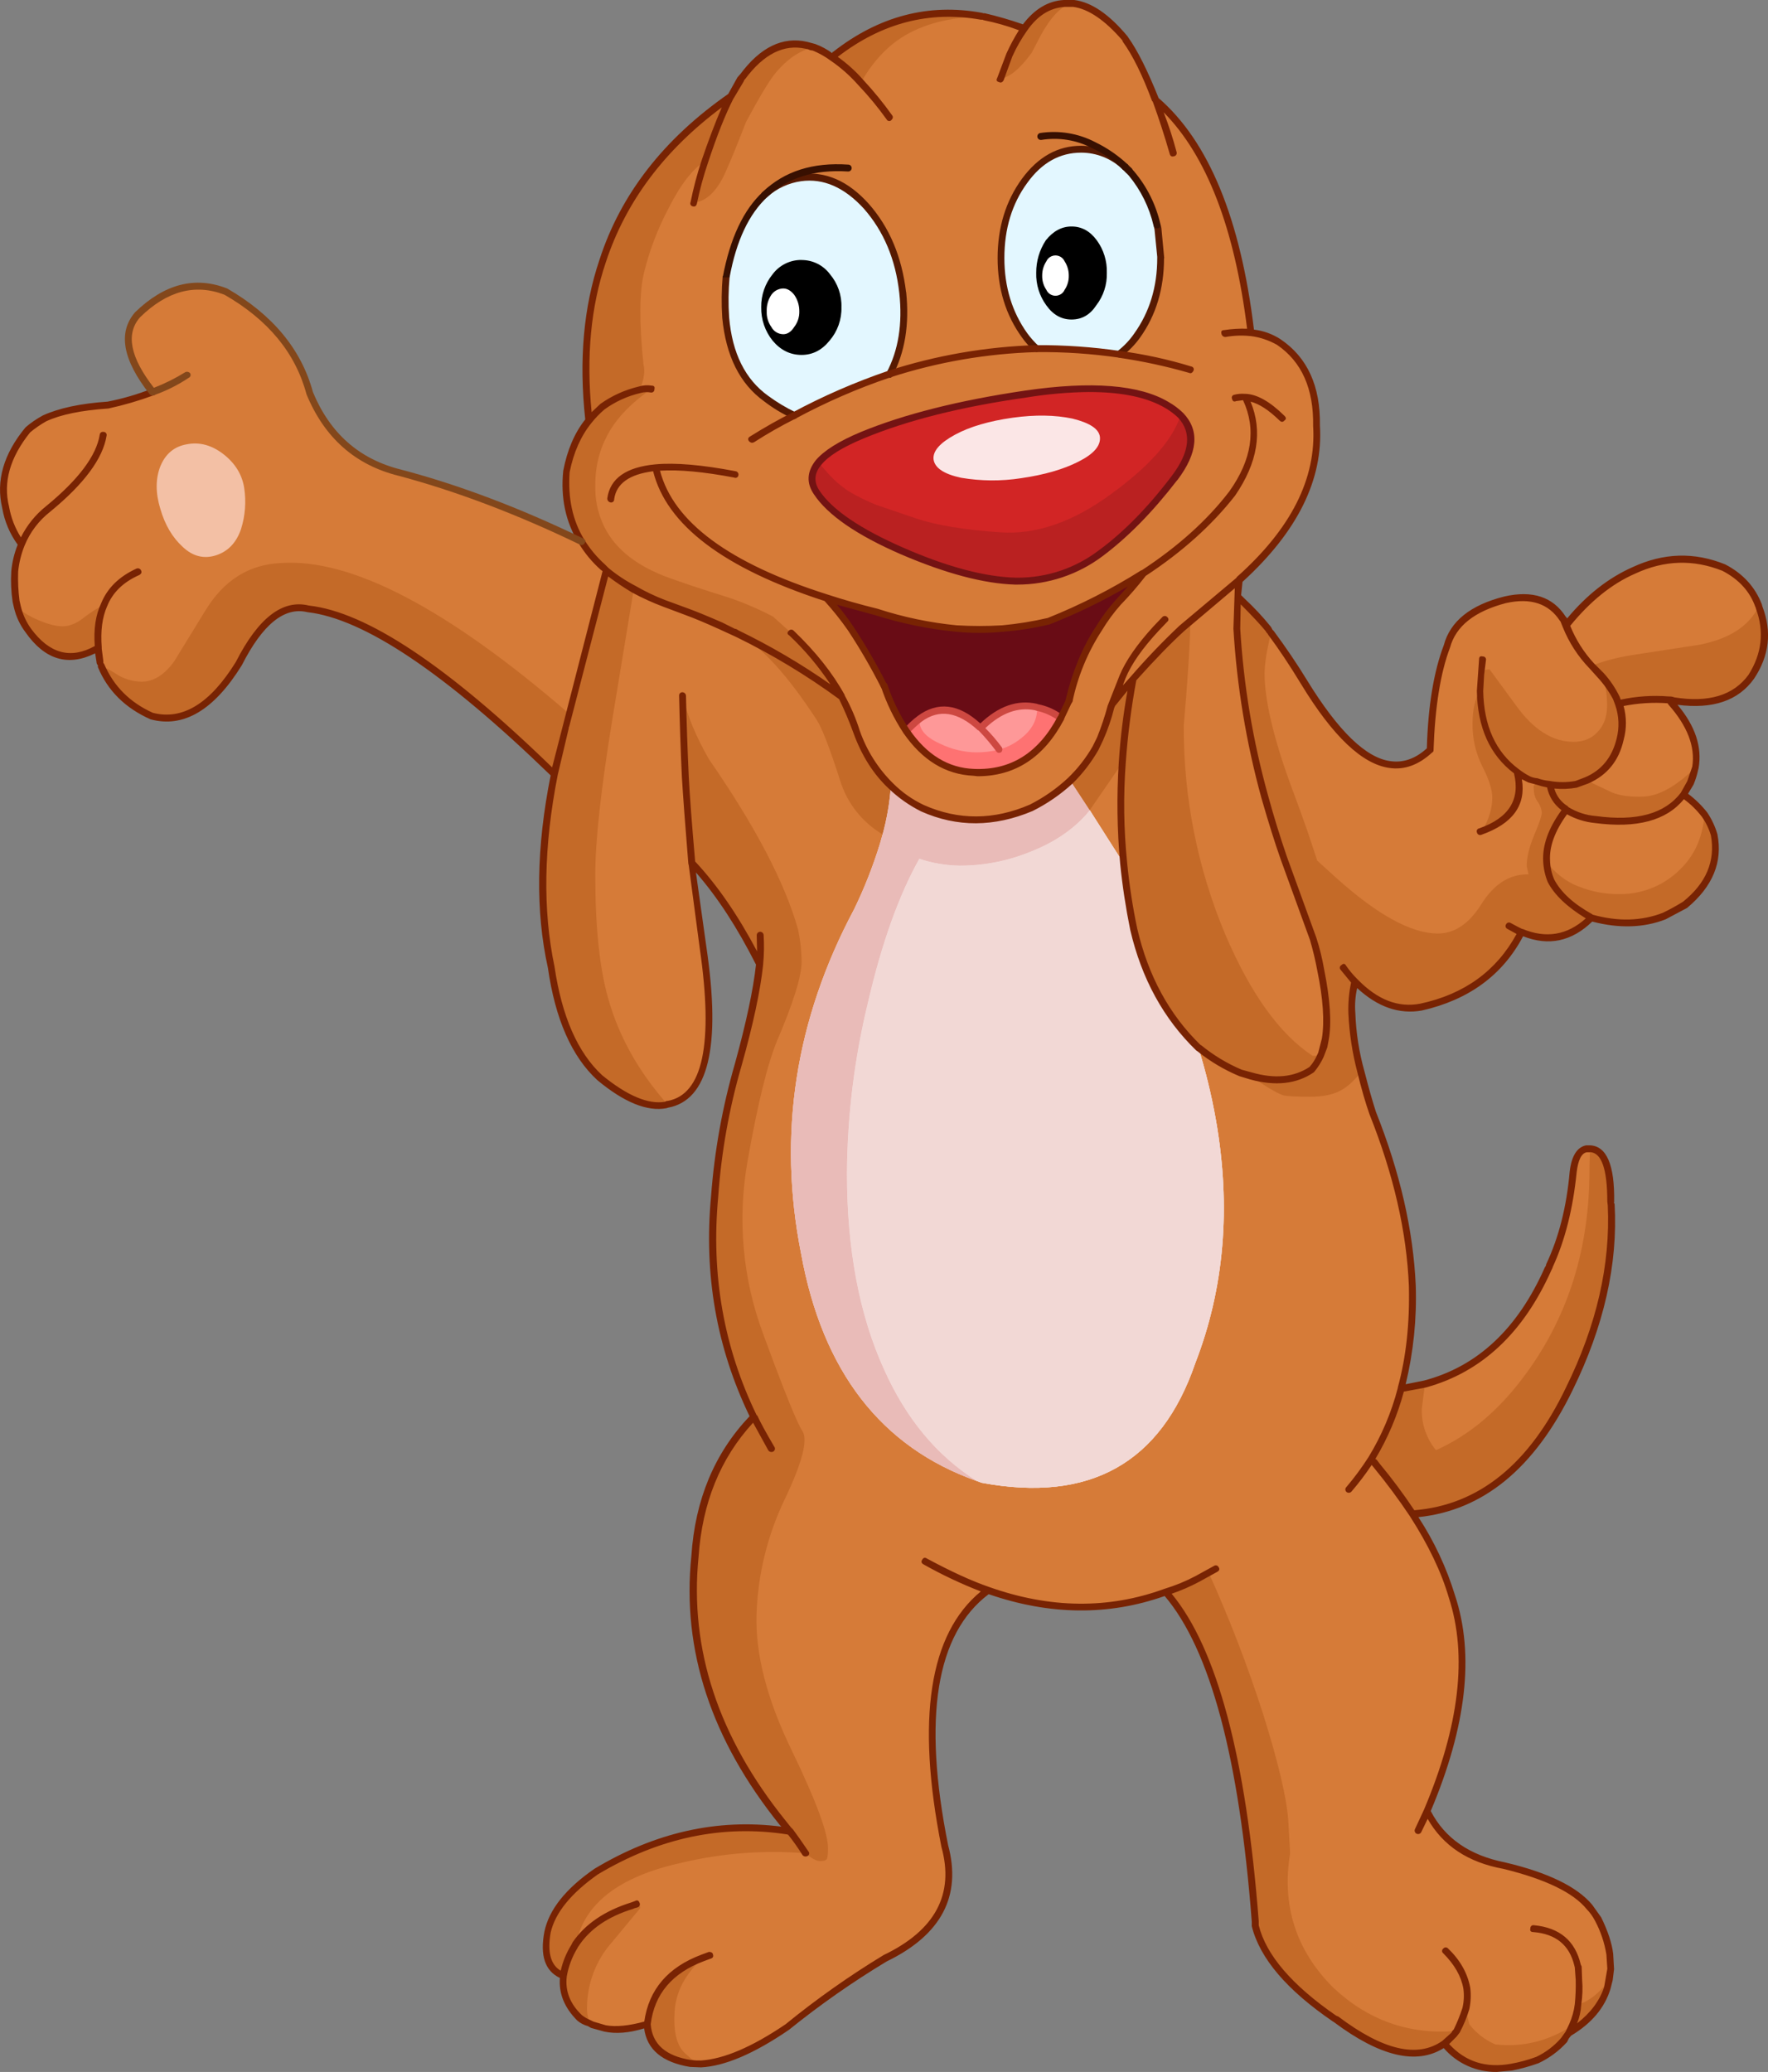 <?xml version="1.0" encoding="iso-8859-1"?>
<!-- Generator: Adobe Illustrator 20.1.0, SVG Export Plug-In . SVG Version: 6.00 Build 0)  -->
<svg version="1.0" id="Layer_1" xmlns="http://www.w3.org/2000/svg" xmlns:xlink="http://www.w3.org/1999/xlink" x="0px" y="0px"
	 viewBox="0 0 799.35 936.49" enable-background="new 0 0 799.35 936.49" xml:space="preserve">
<rect x="0" y="0" width="799.35" height="936.49" fill="#808080" stroke="none"/>
<title>dogs_0005</title>
<path fill="#D22525" d="M531.09,215.94c8.567-11.467,9.463-20.8,2.69-28c-1.862-1.848-3.952-3.451-6.22-4.77
	c-13.127-7.74-34.403-9.407-63.83-5c-29.42,4.32-53.997,10.553-73.73,18.7c-9.947,4-16.577,8.077-19.89,12.23
	c-3.593,4.42-3.87,8.91-0.83,13.47c6.08,9.12,18.997,17.963,38.75,26.53c20,8.567,37.063,13.057,51.19,13.47
	c13.819,0.32,27.337-4.062,38.34-12.43C509,241.707,520.177,230.307,531.09,215.94z"/>
<path fill="#FE9898" d="M479.49,324.53c-3.103-2.393-6.723-4.026-10.57-4.77l-0.41-0.21c-8.707-1.66-17.067,1.517-25.08,9.53
	c-9.807-9.12-18.993-10.5-27.56-4.14c-2.258,1.569-4.279,3.455-6,5.6c8.153,11.88,18.307,18.097,30.46,18.65
	C457.73,349.883,470.783,341.663,479.49,324.53z"/>
<path fill="#690C15" d="M505.39,272.31c4.122-4.15,7.933-8.599,11.4-13.31c-13.55,8.528-27.837,15.824-42.69,21.8
	c-6.819,1.596-13.743,2.706-20.72,3.32c-6.96,0.69-13.97,0.69-20.93,0c-12.269-1.075-24.371-3.578-36.06-7.46
	c-8.84-2.213-16.37-4.353-22.59-6.42c4.42,5.247,8.013,9.873,10.78,13.88c5.58,8.299,10.63,16.943,15.12,25.88
	c2.511,7.238,5.921,14.132,10.15,20.52c1.721-2.145,3.742-4.031,6-5.6c8.567-6.353,17.753-4.973,27.56,4.14
	c8-8,16.36-11.177,25.08-9.53l0.41,0.21c3.847,0.743,7.467,2.377,10.57,4.77l3.73-7.87c2.463-11.579,7.029-22.608,13.47-32.54
	C499.204,279.907,502.123,275.96,505.39,272.31z"/>
<path fill="#D67B38" d="M335.67,34.82l-5.18,8.91c-29.013,20.307-48.347,45.107-58,74.4c-7.187,21.413-9.26,45.453-6.22,72.12
	c-4.973,5.94-8.357,13.54-10.15,22.8c-0.967,12,1.313,22.57,6.84,31.71c-28.733-13.813-56.087-24.177-82.06-31.09
	c-19.333-4.833-32.943-16.783-40.83-35.85c-5.247-18.927-17.887-34.193-37.92-45.8c-13.953-5.387-27.287-1.933-40,10.36
	c-7.207,8.413-4.923,20.083,6.85,35.01c-6.608,2.46-13.399,4.399-20.31,5.8c-12,0.827-21.533,2.827-28.6,6
	c-2.62,1.526-5.115,3.258-7.46,5.18c-9.673,11.467-13.057,23.133-10.15,35c1.095,6.023,3.562,11.713,7.21,16.63
	c-1.697,3.88-2.747,8.011-3.11,12.23c-0.155,4.499,0.053,9.004,0.62,13.47l0.62,2.69c1.013,3.797,2.707,7.378,5,10.57
	c8.707,12.573,19.207,15.197,31.5,7.87l0.8,6.17v0.21l0.21,0.41l0.41,1.24c4.147,10.227,11.747,17.827,22.8,22.8
	c14.233,3.733,27.357-4.14,39.37-23.62c9.673-19.207,20.103-27.497,31.29-24.87c26.113,2.927,63.28,27.87,111.5,74.83
	c-6.493,32.467-6.977,61.55-1.45,87.25c3.333,22.793,10.667,39.44,22,49.94c11.88,9.807,21.88,13.883,30,12.23l0.62-0.21
	c17.133-3.04,22.52-26.597,16.16-70.67L312.87,390c11.193,12,21.417,27.267,30.67,45.8c-1.247,11.193-4.493,26.32-9.74,45.38
	c-5.607,19.468-9.149,39.471-10.57,59.68c-3.453,35.367,2.417,68.593,17.61,99.68c-16,16.44-24.843,37.51-26.53,63.21
	c-4.42,42,8.773,82.067,39.58,120.2l3.32,3.94l-1.24-0.21c-29.287-4.667-58.093,1.413-86.42,18.24
	c-12.573,8.84-19.907,17.957-22,27.35c-1.933,10.667,0.483,17.23,7.25,19.69c-0.967,7.047,1.45,13.403,7.25,19.07
	c1.265,1.119,2.745,1.966,4.35,2.49l1.24,0.62l5.8,1.66c5.387,1.107,11.81,0.483,19.27-1.87c0.413,9.807,6.907,15.747,19.48,17.82
	L317,933c10.667-0.667,23.667-6.263,39-16.79c14.016-11.417,28.838-21.808,44.35-31.09c24.04-11.607,33.02-28.53,26.94-50.77
	c-11.88-58.993-5.387-97.47,19.48-115.43c28.047,9.673,54.78,9.95,80.2,0.83c21.26,24.167,34.72,73.757,40.38,148.77v1.66
	c3.593,14.367,15.613,28.46,36.06,42.28l0.41,0.21c21,15.747,37.37,19.413,49.11,11c7.873,9.253,18.027,12.847,30.46,10.78
	c3.941-0.855,7.82-1.974,11.61-3.35c4.65-1.977,8.763-5.031,12-8.91l2.07-3.11c8.98-5.247,14.85-12.017,17.61-20.31l1.45-8.7
	l-0.41-6.84c-0.812-5.508-2.565-10.835-5.18-15.75c-1.127-1.991-2.447-3.867-3.94-5.6c-6.633-7.873-19.483-14.09-38.55-18.65
	c-16.72-3.04-28.327-11.26-34.82-24.66c16.193-38.38,19.937-70.637,11.23-96.77c-3.453-11.88-9.393-24.313-17.82-37.3
	c30.12-2.073,53.743-20.93,70.87-56.57c14.093-28.733,20.38-56.573,18.86-83.52l-0.21-1c0.273-15.747-2.837-23.747-9.33-24h-1.45
	c-3.333,0.667-5.407,4.19-6.22,10.57c-1.52,16-5.043,30.023-10.57,42.07l-0.59,1.57c-12.433,28.047-31.017,45.38-55.75,52
	l-10.78,2.07c2.449-9.158,3.977-18.538,4.56-28c0.413-6.633,0.55-12.78,0.41-18.44c-1.107-24.727-7.047-50.77-17.82-78.13
	c-1.66-4.833-3.457-10.98-5.39-18.44c-2.362-8.713-3.754-17.661-4.15-26.68c-0.155-4.81,0.332-9.619,1.45-14.3
	c9.393,9.533,19.34,13.403,29.84,11.61c21.273-4.667,36.4-16,45.38-34c11.88,4.973,22.45,2.833,31.71-6.42h0.21
	c11.74,3.333,22.653,3.057,32.74-0.83l9.33-5c11.187-9.107,15.607-19.67,13.26-31.69c-0.877-3.281-2.352-6.373-4.35-9.12
	c-2.693-3.508-5.907-6.584-9.53-9.12l3.11-5.18c0.901-2.285,1.662-4.623,2.28-7c1.66-9.673-2.007-19.483-11-29.43l-1-1l2.07,0.21
	c16.58,2.76,28.323-0.833,35.23-10.78c6.493-10.087,7.667-20.587,3.52-31.5L795.1,274c-2.627-7.6-7.877-13.403-15.75-17.41
	c-13.54-5.387-27.08-4.973-40.62,1.24c-11.193,4.833-21.417,13.123-30.67,24.87l-1.45-3.11c-5.527-8.427-14.23-11.26-26.11-8.5
	c-14.92,3.733-23.693,10.78-26.32,21.14c-4.56,11.607-7.117,27.217-7.67,46.83c-16.3,15.06-35.3,4.837-57-30.67
	c-5.113-8.427-10.087-15.887-14.92-22.38l-1.45-1.87c-3.656-4.338-7.531-8.487-11.61-12.43l-2.07-2.07l0.62-7.46
	c24.867-22.38,36.533-45.59,35-69.63l-0.21-6.22c-0.967-14.093-6.563-24.593-16.79-31.5c-3.833-2.382-8.153-3.869-12.64-4.35
	c-6.08-50.567-20.447-85.59-43.1-105.07c-4.533-11.9-9.01-21.037-13.43-27.41l-0.41-0.62c-8-9.393-15.737-14.643-23.21-15.75H484
	c-1.032-0.138-2.078-0.138-3.11,0c-6.767,0.413-12.707,4.213-17.82,11.4c-5.827-2.332-11.851-4.136-18-5.39l-1.24-0.21
	c-23.753-4.287-45.787,1.457-66.1,17.23l-1.24,1.45c-2.579-1.834-5.361-3.364-8.29-4.56l-2.49-0.83l-1-0.21
	c-10.5-2.213-20.167,2.553-29,14.3 M533.78,188c6.767,7.187,5.87,16.52-2.69,28c-10.913,14.367-22.103,25.763-33.57,34.19
	c-11.003,8.368-24.521,12.75-38.34,12.43c-14.12-0.453-31.18-4.96-51.18-13.52c-19.753-8.567-32.67-17.41-38.75-26.53
	c-3.04-4.56-2.763-9.05,0.83-13.47c3.333-4.147,9.963-8.223,19.89-12.23c10.779-4.178,21.799-7.708,33-10.57
	c12.16-3.04,25.77-5.733,40.83-8.08c29.427-4.42,50.703-2.753,63.83,5l4.35,3.11l1.87,1.66 M516.85,259.07
	c-3.469,4.694-7.28,9.126-11.4,13.26c-3.261,3.657-6.174,7.611-8.7,11.81c-6.441,9.932-11.007,20.961-13.47,32.54l-3.73,7.87
	c-8.707,17.133-21.763,25.353-39.17,24.66c-12.16-0.553-22.313-6.77-30.46-18.65c-4.257-6.397-7.69-13.305-10.22-20.56
	c-4.492-8.944-9.546-17.594-15.13-25.9c-2.76-4-6.353-8.627-10.78-13.88c6.22,2.073,13.75,4.213,22.59,6.42
	c11.689,3.882,23.791,6.385,36.06,7.46c6.96,0.69,13.97,0.69,20.93,0c6.977-0.615,13.901-1.724,20.72-3.32
	c14.856-5.969,29.146-13.258,42.7-21.78L516.85,259.07z"/>
<path fill="#F2D8D5" d="M507.88,390L484,352.92c-5.29,4.951-11.298,9.075-17.82,12.23c-16.72,7.187-33.09,7.257-49.11,0.21
	c-5.263-2.539-10.09-5.897-14.3-9.95c-0.537,7.357-1.786,14.644-3.73,21.76l-1.24,4.35c-3.115,10.091-6.996,19.93-11.61,29.43
	c-26.667,50-34.667,101.877-24,155.63c9.673,53.193,36.13,87.457,79.37,102.79l2.28,0.83c48.907,9.12,81.097-8.91,96.57-54.09
	c13.127-33.847,16.237-70.457,9.33-109.83c-1.948-10.999-4.576-21.867-7.87-32.54c-14.513-13.827-24.323-31.72-29.43-53.68
	C510.5,410.687,508.98,400.667,507.88,390z"/>
<path fill="#C46A28" d="M720.29,300.7l-0.62,0.21l4.14,4.35c2.765,3.141,5.117,6.623,7,10.36l1,2.49
	c6.22-1.793,13.75-2.347,22.59-1.66l2.07,0.21c16.58,2.76,28.323-0.833,35.23-10.78c6.493-10.087,7.667-20.587,3.52-31.5L795.1,274
	v0.21c-4.42,8.84-13.33,14.573-26.73,17.2l-26.94,4.14C732.723,296.77,725.677,298.487,720.29,300.7z"/>
<path fill="#C46A28" d="M685.68,348.77c-10.773-8-16.3-20.157-16.58-36.47c-2.213,3.593-3.32,8.43-3.32,14.51
	c-0.16,6.906,1.407,13.743,4.56,19.89c2.9,5.667,4.35,10.293,4.35,13.88c-0.036,3.049-0.608,6.069-1.69,8.92
	c-1.107,3.18-2.42,5.32-3.94,6.42C683.733,370.807,689.273,361.757,685.68,348.77z"/>
<path fill="#C46A28" d="M711.38,335.3c-9.393,0-18.027-5.457-25.9-16.37l-12-16.37c-2.487,0-3.867,0.967-4.14,2.9l-0.21,6.84
	c0.273,16.3,5.8,28.457,16.58,36.47c1.724,1.386,3.603,2.568,5.6,3.52l9.33,2.28c3.97,0.691,8.03,0.691,12,0l4.77-1.87
	c8-3.453,13.043-9.67,15.13-18.65c1.386-5.277,1.17-10.846-0.62-16l-1-2.49c-1.883-3.737-4.235-7.219-7-10.36
	c1.793,3.453,2.69,8.013,2.69,13.68c0,4.973-1.45,8.973-4.35,12C719.567,333.827,715.94,335.3,711.38,335.3z"/>
<path fill="#C46A28" d="M708.06,366c3.18,2.213,7.6,3.733,13.26,4.56c19.067,2.487,32.33-1.313,39.79-11.4l3.11-5.18
	c0.901-2.285,1.662-4.623,2.28-7l-2.9,2.69c-7.333,6.493-14.033,9.947-20.1,10.36c-6.22,0.273-11.123-0.35-14.71-1.87l-11.4-5.39
	l-4.77,1.87c-3.97,0.691-8.03,0.691-12,0C701.29,359.343,704.016,363.506,708.06,366z"/>
<path fill="#C46A28" d="M719.67,414.88c11.74,3.333,22.653,3.057,32.74-0.83l9.33-5c11.187-9.1,15.607-19.66,13.26-31.68
	c-0.877-3.281-2.352-6.373-4.35-9.12c-0.827,10.227-4.557,18.517-11.19,24.87c-7.231,7.125-16.999,11.082-27.15,11
	c-6.239,0.098-12.436-1.03-18.24-3.32c-3.078-1.109-5.95-2.721-8.5-4.77c-2.442-1.896-4.603-4.128-6.42-6.63
	c0.199,2.995,0.898,5.936,2.07,8.7c3.18,6.08,9.26,11.677,18.24,16.79h0.21L719.67,414.88z"/>
<path fill="#C46A28" d="M28.34,283.08c-3.333,0-7.547-1.173-12.64-3.52c-4-1.933-6.623-3.66-7.87-5.18
	c1.013,3.797,2.707,7.378,5,10.57c8.707,12.573,19.207,15.197,31.5,7.87c-0.667-7.74,0.23-14.233,2.69-19.48
	c-2.901,1.497-5.673,3.229-8.29,5.18C35.117,281.56,31.653,283.08,28.34,283.08z"/>
<path fill="#C46A28" d="M728.17,543.16c0.273-15.613-2.837-23.557-9.33-23.83l-0.21,9.53c0,35.093-9.463,65.627-28.39,91.6
	c-11.88,16.44-25.547,28.107-41,35c-4.326-5.235-6.607-11.861-6.42-18.65l1.45-11.4l-10.78,2.07
	c-2.909,11.25-7.454,22.011-13.49,31.94l2.49,2.9c6.22,7.74,11.607,15.073,16.16,22c30.12-2.073,53.743-20.93,70.87-56.57
	c14.093-28.733,20.38-56.573,18.86-83.52L728.17,543.16z"/>
<path fill="#C46A28" d="M360.74,419.86c-5.94-21-19.34-46.56-40.2-76.68c-5.94-10.36-9.877-19.893-11.81-28.6
	c0.273,12.16,0.687,24.317,1.24,36.47c0.553,11.467,1.52,24.467,2.9,39c11.193,12,21.417,27.267,30.67,45.8
	c-1.247,11.193-4.493,26.32-9.74,45.38c-5.618,19.397-9.161,39.335-10.57,59.48c-3.453,35.367,2.417,68.593,17.61,99.68
	c-16,16.44-24.843,37.51-26.53,63.21c-4.413,42.113,8.783,82.247,39.59,120.4l3.32,3.94c2.577,3.064,4.918,6.32,7,9.74
	c2.76,2.347,4.97,3.52,6.63,3.52c1.52,0,2.487-0.277,2.9-0.83s0.62-2.22,0.62-5c0-6.907-5.527-21.76-16.58-44.56
	c-11.053-22.8-16.303-43.177-15.75-61.13c0.593-18.113,4.97-35.9,12.85-52.22c7.873-16.58,10.497-26.803,7.87-30.67
	c-2.347-3.453-8.287-18.167-17.82-44.14c-9.181-24.755-11.597-51.51-7-77.51c4.56-26,9.05-44.307,13.47-54.92
	c7.333-17.133,11-28.947,11-35.44C362.386,429.761,361.826,424.76,360.74,419.86z"/>
<path fill="#C46A28" d="M380.64,315c-14.763-10.803-30.435-20.305-46.84-28.4c10.3,5.433,22.113,18.35,35.44,38.75
	c2.347,3.593,5.87,12.71,10.57,27.35c3.139,10.273,10.014,18.997,19.27,24.45c1.944-7.116,3.193-14.403,3.73-21.76
	c-7.027-6.9-12.348-15.343-15.54-24.66C385.503,325.311,383.285,320.049,380.64,315z"/>
<path fill="#E9BBB8" d="M484,352.92c-5.29,4.951-11.298,9.075-17.82,12.23c-16.72,7.187-33.09,7.257-49.11,0.21
	c-5.263-2.539-10.09-5.897-14.3-9.95c-0.537,7.357-1.786,14.644-3.73,21.76l-1.24,4.35c-3.115,10.091-6.996,19.93-11.61,29.43
	c-26.667,50-34.667,101.877-24,155.63c9.673,53.193,36.13,87.457,79.37,102.79c-17.96-11.333-31.913-28.12-41.86-50.36
	c-11.193-24.593-16.79-54.16-16.79-88.7c0.159-26.05,3.358-51.992,9.53-77.3c6.22-26.8,13.957-48.42,23.21-64.86
	c5.883,1.971,12.036,3.02,18.24,3.11c11.095,0.021,22.084-2.162,32.33-6.42c11.193-4.42,20.037-10.637,26.53-18.65L484,352.92z"/>
<path fill="#F2D8D5" d="M466.22,384.83c-10.246,4.258-21.235,6.441-32.33,6.42c-6.204-0.09-12.357-1.139-18.24-3.11
	c-9.253,16.447-16.987,38.067-23.2,64.86c-6.172,25.308-9.371,51.25-9.53,77.3c0,34.54,5.597,64.107,16.79,88.7
	c9.947,22.24,23.9,39.027,41.86,50.36l2.28,0.83c48.907,9.12,81.097-8.91,96.57-54.09c13.127-33.847,16.237-70.457,9.33-109.83
	c-1.948-10.999-4.576-21.867-7.87-32.54c-14.52-13.82-24.333-31.71-29.44-53.67c-1.933-9.393-3.453-19.393-4.56-30l-15.13-23.83
	C486.25,374.21,477.407,380.41,466.22,384.83z"/>
<path fill="#E9BBB8" d="M484,352.92c-5.29,4.951-11.298,9.075-17.82,12.23c-16.72,7.187-33.09,7.257-49.11,0.21
	c-5.263-2.539-10.09-5.897-14.3-9.95c-0.537,7.357-1.786,14.644-3.73,21.76l-1.24,4.35c-3.115,10.091-6.996,19.93-11.61,29.43
	c-26.667,50-34.667,101.877-24,155.63c9.673,53.193,36.13,87.457,79.37,102.79c-17.96-11.333-31.913-28.12-41.86-50.36
	c-11.193-24.593-16.79-54.16-16.79-88.7c0.159-26.05,3.358-51.992,9.53-77.3c6.22-26.8,13.957-48.42,23.21-64.86
	c5.883,1.971,12.036,3.02,18.24,3.11c11.095,0.021,22.084-2.162,32.33-6.42c11.193-4.42,20.037-10.637,26.53-18.65L484,352.92z"/>
<path fill="#F2D8D5" d="M466.22,384.83c-10.246,4.258-21.235,6.441-32.33,6.42c-6.204-0.09-12.357-1.139-18.24-3.11
	c-9.253,16.447-16.987,38.067-23.2,64.86c-6.172,25.308-9.371,51.25-9.53,77.3c0,34.54,5.597,64.107,16.79,88.7
	c9.947,22.24,23.9,39.027,41.86,50.36l2.28,0.83c48.907,9.12,81.097-8.91,96.57-54.09c13.127-33.847,16.237-70.457,9.33-109.83
	c-1.948-10.999-4.576-21.867-7.87-32.54c-14.52-13.82-24.333-31.71-29.44-53.67c-1.933-9.393-3.453-19.393-4.56-30l-15.13-23.83
	C486.25,374.21,477.407,380.41,466.22,384.83z"/>
<path fill="#C46A28" d="M364.26,837.64c-2.082-3.42-4.423-6.676-7-9.74l-1.24-0.21c-29.287-4.667-58.093,1.413-86.42,18.24
	c-12.573,8.84-19.907,17.957-22,27.35c-1.933,10.667,0.483,17.23,7.25,19.69c0.76-4.613,2.378-9.043,4.77-13.06l0.83-1.24
	c3.593-18.233,19.413-30.46,47.46-36.68c18.377-4.378,37.328-5.846,56.16-4.35h0.21H364.26z"/>
<path fill="#C46A28" d="M707,922.19l3.94-6.63c-11.053,7.047-22.66,9.88-34.82,8.5c-4.655-1.975-8.722-5.116-11.81-9.12l-1.66-7
	c-0.97,3.503-2.35,6.88-4.11,10.06l-1.24,1.66c-1.353,1.417-2.806,2.734-4.35,3.94c7.873,9.253,18.027,12.847,30.46,10.78
	c3.932-0.833,7.804-1.929,11.59-3.28C699.65,929.123,703.763,926.069,707,922.19z"/>
<path fill="#C46A28" d="M709.1,919.08c8.98-5.247,14.85-12.017,17.61-20.31l0.83-3.94c-4.28,5.94-8.977,9.67-14.09,11.19
	c-0.37,3.279-1.209,6.489-2.49,9.53L709.1,919.08z"/>
<path fill="#C46A28" d="M541.24,713.51c-4.568,2.445-9.355,4.454-14.3,6c21.273,24.453,34.743,74.12,40.41,149v1.66
	c3.593,14.367,15.613,28.46,36.06,42.28l0.41,0.21c21,15.747,37.37,19.413,49.11,11c1.544-1.206,2.997-2.523,4.35-3.94l1.24-1.66
	h-0.83c-21,1.52-39.307-5.043-54.92-19.69c-16.853-16.853-23.347-37.093-19.48-60.72l-0.83-14.71
	c-0.667-10.087-4.467-26.183-11.4-48.29c-7-21.784-15.233-43.152-24.66-64L541.24,713.51z"/>
<path fill="#C46A28" d="M289.25,862.71c0.553-0.967,0.07-1.657-1.45-2.07l-1.87,0.62c-11.74,3.733-20.237,9.537-25.49,17.41
	l-0.83,1.24c-2.395,4.026-4.013,8.467-4.77,13.09c-0.967,7.047,1.45,13.403,7.25,19.07c1.265,1.119,2.745,1.966,4.35,2.49l1.24,0.62
	c-1.52-1.52-2.28-4.007-2.28-7.46c-0.029-11.064,4.031-21.748,11.4-30L289.25,862.71z"/>
<path fill="#C46A28" d="M317.84,884.89c-15.06,5.527-23.42,15.527-25.08,30c0.413,9.807,6.907,15.747,19.48,17.82l4.56,0.21
	c-1.367-0.113-3.783-1.78-7.25-5c-3.593-3.453-5.113-9.67-4.56-18.65S309.827,892.163,317.84,884.89z"/>
<path fill="#C46A28" d="M512.23,306.91l-7.67,8.91l-1.66,2.28l-0.62,1.24c-1.223,4.978-2.896,9.835-5,14.51
	c-0.532,1.52-1.226,2.978-2.07,4.35c-2.956,5.455-6.737,10.42-11.21,14.72l8.7,13.26l14.71-21.35
	C508.054,332.086,509.665,319.41,512.23,306.91z"/>
<path fill="#C46A28" d="M376.49,25.9c4.746,3.163,9.065,6.924,12.85,11.19c5.107-8.84,11.187-15.537,18.24-20.09
	c9.533-6.08,21.623-9.257,36.27-9.53c-23.633-4.313-45.673,1.347-66.12,16.98L376.49,25.9z"/>
<path fill="#C46A28" d="M335.67,34.61l-5.18,8.91c-3.867,7.46-7.803,17.27-11.81,29.43c-2.002,6.122-3.671,12.348-5,18.65
	c5.667-0.553,10.433-5.113,14.3-13.68c2.073-4.56,5.183-12.16,9.33-22.8c5.533-10.36,9.763-17.473,12.69-21.34
	c5.667-7.047,11.747-11.19,18.24-12.43l-2.49-0.83l-1-0.21C354.203,18.103,344.51,22.87,335.67,34.61z"/>
<path fill="#C46A28" d="M484.25,1.66c-1.032-0.138-2.078-0.138-3.11,0c-6.907,0.413-12.907,4.213-18,11.4
	c-2.678,3.655-4.904,7.62-6.63,11.81l-4.14,10.78c4.28-0.827,8.977-4.763,14.09-11.81l2.49-4.77
	C474.037,8.843,479.137,3.04,484.25,1.66z"/>
<path fill="#C46A28" d="M561.55,271.68l-2.07-2.07l-0.41,14.51c1.614,25.714,5.849,51.196,12.64,76.05
	c2.627,9.393,5.527,18.65,8.7,27.77c3.333,9.393,6.717,18.167,10.15,26.32l3.11,10.15c1.364,4.636,2.476,9.343,3.33,14.1
	c2.76,13.127,3.45,23.557,2.07,31.29l-0.62,3.32l-1.45,4.14c-1.087,2.208-2.408,4.294-3.94,6.22c-7.46,4.973-16.647,5.94-27.56,2.9
	c6.633,4.667,11.537,7.567,14.71,8.7c1.933,0.413,6.01,0.62,12.23,0.62c5.387,0,9.74-0.83,13.06-2.49
	c3.18-1.52,6.427-4.353,9.74-8.5c-2.368-8.723-3.763-17.68-4.16-26.71c-0.155-4.81,0.332-9.619,1.45-14.3
	c9.393,9.533,19.34,13.403,29.84,11.61c21.273-4.667,36.4-16,45.38-34c11.88,4.973,22.45,2.833,31.71-6.42
	c-8.973-5.12-15.05-10.717-18.23-16.79c-1.172-2.764-1.871-5.705-2.07-8.7c-0.413-7.187,2.557-14.993,8.91-23.42
	c-4.061-2.499-6.796-6.678-7.46-11.4l-5.6-1.24c-1.107,1.107-1.66,1.867-1.66,2.28l0.21,2.28c0.133,1.741,0.784,3.402,1.87,4.77
	c0.912,1.364,1.482,2.929,1.66,4.56c0,1.38-1.107,4.697-3.32,9.95c-2.347,5.527-3.52,10.293-3.52,14.3l0.83,3.73h-0.62
	c-8.153,0-15.06,4.49-20.72,13.47c-5.527,8.84-12.09,13.26-19.69,13.26c-11.88,0-27.077-8.29-45.59-24.87l-8.92-8.07
	c-3.027-9.547-6.54-19.64-10.54-30.28c-8.84-23.487-13.26-41.653-13.26-54.5c0.134-3.906,0.62-7.791,1.45-11.61l1.45-6.63
	l-1.45-1.87C569.524,279.771,565.639,275.622,561.55,271.68z"/>
<path fill="#E3F7FF" d="M408.2,132.22c-1.793-15.613-7.25-28.613-16.37-39c-9.12-10.06-19.063-14.4-29.83-13.02
	c-5.945,0.88-11.505,3.472-16,7.46c-4.069,3.644-7.441,7.998-9.95,12.85c-4.124,7.585-6.72,15.906-7.64,24.49
	c-0.689,6.124-0.759,12.302-0.21,18.44c1.52,16.853,7.6,29.08,18.24,36.68c3.944,2.977,8.179,5.546,12.64,7.67
	c13.792-7.469,28.214-13.71,43.1-18.65C407.713,158.753,409.72,146.447,408.2,132.22z"/>
<path fill="#E3F7FF" d="M511.4,78.33l-2.69-2.9c-5.318-5.191-12.458-8.092-19.89-8.08c-9.947,0-18.443,4.767-25.49,14.3
	c-7.047,9.807-10.57,21.473-10.57,35s3.523,25.133,10.57,34.82c1.542,2.215,3.352,4.23,5.39,6c12.473-0.12,24.937,0.726,37.28,2.53
	c3.105-2.412,5.828-5.277,8.08-8.5c7.047-9.673,10.57-21.28,10.57-34.82v-0.62l-1.45-13.68l-0.21-0.83
	C521.123,92.965,517.138,84.983,511.4,78.33z"/>
<path fill="#BA2121" d="M497.72,250.13c11.333-8.567,22.453-19.963,33.36-34.19c8.707-11.467,9.603-20.86,2.69-28.18
	c-3.593,11.053-14.023,22.867-31.29,35.44c-17.267,12.713-33.983,18.517-50.15,17.41c-16.44-1.107-29.29-3.247-38.55-6.42l-17.61-6
	c-4.23-1.671-8.32-3.678-12.23-6c-3.793-2.468-7.211-5.469-10.15-8.91l-3.73-4.14c-3.593,4.42-3.87,8.91-0.83,13.47
	c6.08,9.12,18.997,17.963,38.75,26.53c20,8.567,37.063,13.057,51.19,13.47C473.063,262.941,486.657,258.54,497.72,250.13z"/>
<path fill="#FE7272" d="M461.46,333.85c-2.695,2.176-5.795,3.798-9.12,4.77l-0.62,0.21c-3.459,0.845-7.009,1.261-10.57,1.24
	c-5.606-0.121-11.118-1.466-16.15-3.94c-6.767-3.04-9.807-6.77-9.12-11.19c-2.258,1.569-4.279,3.455-6,5.6
	c8.153,11.88,18.307,18.097,30.46,18.65c17.267,0.667,30.39-7.553,39.37-24.66c-3.22-2.326-6.893-3.951-10.78-4.77
	C469.057,325.287,466.567,329.983,461.46,333.85z"/>
<path fill="#690C15" d="M505.39,272.31c4.122-4.15,7.933-8.599,11.4-13.31c-13.487,8.638-27.785,15.939-42.69,21.8
	c-6.819,1.596-13.743,2.706-20.72,3.32c-6.96,0.69-13.97,0.69-20.93,0c-12.269-1.075-24.371-3.578-36.06-7.46
	c-8.84-2.213-16.37-4.353-22.59-6.42c4.42,5.247,8.013,9.873,10.78,13.88c5.58,8.299,10.63,16.943,15.12,25.88
	c2.511,7.238,5.921,14.132,10.15,20.52c1.721-2.145,3.742-4.031,6-5.6c8.567-6.353,17.753-4.973,27.56,4.14
	c8-8,16.36-11.177,25.08-9.53l0.41,0.21c3.887,0.819,7.56,2.444,10.78,4.77l3.73-7.87c2.463-11.579,7.029-22.608,13.47-32.54
	C499.427,279.969,502.272,276.029,505.39,272.31z"/>
<path fill="#C46A28" d="M302.3,94.08c5.387-10.667,10.843-17.713,16.37-21.14c4-12.16,7.937-21.97,11.81-29.43
	c-28.987,20.327-48.327,45.13-58.02,74.41c-7.187,21.387-9.26,45.413-6.22,72.08c1.933-2.209,4.011-4.287,6.22-6.22
	c4.98-3.734,10.707-6.35,16.79-7.67c1.933-4.667,2.487-8.467,1.66-11.4c-1.933-18.787-1.863-32.533,0.21-41.24
	C293.612,113.247,297.368,103.375,302.3,94.08z"/>
<path fill="#F3C0A5" d="M110.4,220.5c-0.967-6.08-4.143-11.193-9.53-15.34c-5.247-4-10.703-5.45-16.37-4.35
	c-5.667,0.967-9.667,4.283-12,9.95c-2.213,5.667-2.213,12.09,0,19.27c2.073,7.187,5.457,12.92,10.15,17.2
	c4.56,4.28,9.603,5.523,15.13,3.73c5.387-1.793,9.117-5.73,11.19-11.81C110.872,233.125,111.361,226.744,110.4,220.5z"/>
<path fill="#C46A28" d="M272.46,183.82c-2.209,1.933-4.287,4.011-6.22,6.22c-4.833,5.94-8.217,13.607-10.15,23
	c-0.967,12,1.313,22.57,6.84,31.71c2.556,4.34,5.771,8.257,9.53,11.61l1.66,1.45c3.807,3.296,7.977,6.148,12.43,8.5
	c4.388,2.488,8.962,4.635,13.68,6.42l10.15,3.73c3.453,1.247,8.633,3.387,15.54,6.42l7.46,3.52
	c16.558,8.136,32.371,17.706,47.26,28.6c-5.387-9.807-12.987-19.41-22.8-28.81l-8.29-7.46c-6.332-3.341-12.916-6.183-19.69-8.5
	c-12.433-3.867-22.173-7.113-29.22-9.74c-14.233-5.527-23.627-13.527-28.18-24c-2.305-5.292-3.438-11.019-3.32-16.79
	c-0.109-6.305,1.019-12.569,3.32-18.44c1.006-2.414,2.183-4.753,3.52-7c4-6.493,10.147-12.64,18.44-18.44
	c-1.737-0.144-3.487-0.006-5.18,0.41C283.167,177.527,277.444,180.116,272.46,183.82z"/>
<path fill="#C46A28" d="M127,254.48c-14.507,0.667-25.903,7.85-34.19,21.55L78.7,299c-4.42,6.08-9.323,9.12-14.71,9.12
	c-3.551-0.061-7.035-0.984-10.15-2.69c-2.586-1.703-5.286-3.226-8.08-4.56c4.147,10.227,11.747,17.827,22.8,22.8
	c14.233,3.733,27.357-4.14,39.37-23.62c9.673-19.207,20.103-27.497,31.29-24.87c26.1,2.92,63.26,27.86,111.48,74.82
	c1.52-7.46,2.693-12.793,3.52-16l3.11-11.4C202.203,274.98,158.76,252.273,127,254.48z"/>
<path fill="#C46A28" d="M250.7,350c-6.493,32.467-6.977,61.55-1.45,87.25c3.333,22.793,10.667,39.44,22,49.94
	c11.88,9.807,21.88,13.883,30,12.23l0.41-0.41c-12.987-14.667-21.897-30.623-26.73-47.87c-3.867-13.68-5.8-32.263-5.8-55.75
	c0-15.2,2.557-38.533,7.67-70l9.74-59.06c-4.453-2.352-8.623-5.204-12.43-8.5l-19.89,76.26
	C253.407,337.25,252.233,342.553,250.7,350z"/>
<path fill="#C46A28" d="M534.2,284.12c-7.738,7.199-15.082,14.81-22,22.8c-2.548,12.501-4.143,25.177-4.77,37.92
	c-1.117,15.045-0.98,30.157,0.41,45.18c1.107,10.667,2.627,20.667,4.56,30c5.113,22,14.923,39.89,29.43,53.67h0.21
	c5.633,4.626,11.918,8.396,18.65,11.19l4.77,1.45c10.913,3.04,20.1,2.073,27.56-2.9c1.532-1.926,2.853-4.012,3.94-6.22h-3.52
	c-14.92-9.807-28.113-28.18-39.58-55.12c-12.492-29.857-18.835-61.926-18.65-94.29c1.66-19.067,2.627-33.643,2.9-43.73v-1
	l-0.39-2.07L534.2,284.12z"/>
<path fill="#381001" d="M510.36,78.75l1.24-0.41c0.827-0.667,0.827-1.427,0-2.28l-1.66-1.66c-0.63-0.63-1.65-0.63-2.28,0
	s-0.63,1.65,0,2.28l1.66,1.66L510.36,78.75z"/>
<path fill="#571A02" d="M329.86,125.17l-3.11-0.41c-0.556,6.272-0.626,12.577-0.21,18.86c1.66,17.267,7.947,29.84,18.86,37.72
	c4.038,3.114,8.42,5.755,13.06,7.87l0.62,0.21c0.628-0.048,1.182-0.43,1.45-1c0.341-0.801-0.03-1.726-0.83-2.07
	c-4.37-2.087-8.533-4.585-12.43-7.46c-10.36-7.46-16.23-19.273-17.61-35.44c-0.417-6.076-0.347-12.175,0.21-18.24 M409.65,132
	c-1.933-16-7.53-29.263-16.79-39.79c-9.393-10.5-19.757-14.99-31.09-13.47c-6.279,0.8-12.146,3.557-16.77,7.88
	c-0.967,0.553-1.037,1.243-0.21,2.07c0.827,0.827,1.587,0.897,2.28,0.21c4.247-3.768,9.509-6.202,15.13-7
	c10.087-1.38,19.55,2.763,28.39,12.43c8.98,10.227,14.313,22.937,16,38.13c1.52,13.953-0.413,25.973-5.8,36.06
	c-0.553,0.827-0.347,1.517,0.62,2.07l0.83,0.21c0.544,0.003,1.035-0.326,1.24-0.83c5.667-10.667,7.74-23.307,6.22-37.92
	 M526.37,116.71L525.08,103l-0.21-0.83c-0.273-1.107-0.897-1.52-1.87-1.24c-1.107,0.273-1.52,0.897-1.24,1.87l0.21,0.83l1.24,12.43
	v0.62c0,12.987-3.453,24.32-10.36,34c-2.109,3.086-4.698,5.813-7.67,8.08c-0.827,0.827-0.887,1.573-0.18,2.24
	c0.205,0.364,0.582,0.598,1,0.62l1-0.41c3.268-2.441,6.136-5.376,8.5-8.7c7.187-10.087,10.78-22.037,10.78-35.85 M509.91,76.46
	c0.534-0.429,0.619-1.209,0.191-1.743c-0.109-0.136-0.246-0.247-0.401-0.327c-5.592-5.469-13.109-8.521-20.93-8.5
	c-10.5,0-19.41,4.973-26.73,14.92c-7.333,10.087-11,22.037-11,35.85s3.667,25.763,11,35.85c1.608,2.293,3.488,4.381,5.6,6.22l1,0.41
	c0.433,0.032,0.836-0.218,1-0.62c0.827-0.827,0.827-1.517,0-2.07c-1.907-1.765-3.641-3.707-5.18-5.8
	c-6.907-9.673-10.36-21.007-10.36-34c0-13.26,3.453-24.593,10.36-34c6.56-9.1,14.677-13.65,24.35-13.65
	c7.047-0.002,13.815,2.75,18.86,7.67c0.687,0.568,1.702,0.479,2.28-0.2L509.91,76.46z"/>
<path fill="#731313" d="M532.33,217c9.253-12.293,10.15-22.38,2.69-30.26c-1.983-1.948-4.212-3.628-6.63-5
	c-13.127-7.873-34.817-9.6-65.07-5.18c-29.84,4.42-54.507,10.637-74,18.65c-9.947,4.147-16.787,8.43-20.52,12.85
	c-4,5.113-4.277,10.227-0.83,15.34c6.22,9.393,19.343,18.443,39.37,27.15c20.307,8.707,37.507,13.267,51.6,13.68h1
	c13.905,0.018,27.437-4.493,38.55-12.85c11.467-8.567,22.727-20.033,33.78-34.4 M492.48,177.19c14.78,0,26.247,2.417,34.4,7.25
	c2.094,1.222,4.04,2.682,5.8,4.35c6.22,6.767,5.253,15.54-2.9,26.32c-10.773,14.233-21.827,25.493-33.16,33.78
	c-10.54,7.971-23.405,12.264-36.62,12.22h-0.83c-14.093-0.413-30.95-4.903-50.57-13.47c-19.62-8.567-32.33-17.2-38.13-25.9
	c-2.627-4-2.35-7.87,0.83-11.61c3.18-4,9.603-8,19.27-12c19.62-8.153,44.073-14.3,73.36-18.44c9.459-1.566,19.023-2.405,28.61-2.51
	L492.48,177.19z"/>
<path fill="#782303" d="M334.63,33.57L333.39,35l-4.14,7.46c-29.287,20.447-48.697,45.447-58.23,75
	c-7.187,21.273-9.327,45.313-6.42,72.12c-4.833,6.08-8.15,13.817-9.95,23.21c-1.247,12.293,1.087,23.207,7,32.74
	c2.685,4.484,6.041,8.531,9.95,12l0.83,0.62l-22.8,88.7c-47.247-45.867-83.913-70.25-110-73.15c-11.88-2.9-22.88,5.597-33,25.49
	c-11.607,18.787-24.11,26.453-37.51,23c-10.36-4.667-17.693-12-22-22l-0.41-0.62v-0.83l-0.71-5.5v-0.62
	c-0.587-7.467,0.227-13.673,2.44-18.62c2.487-6.22,7.323-10.917,14.51-14.09c0.967-0.553,1.243-1.243,0.83-2.07
	c-0.338-0.805-1.264-1.183-2.069-0.845c-0.004,0.002-0.008,0.003-0.011,0.005c-7.873,3.593-13.207,8.843-16,15.75
	c-2.467,5.227-3.42,11.643-2.86,19.25c-10.913,6.073-20.527,3.447-28.84-7.88c-2.142-2.995-3.69-6.372-4.56-9.95l-0.62-2.69
	c-0.561-4.329-0.768-8.697-0.62-13.06c0.393-4.056,1.369-8.034,2.9-11.81c2.458-6.043,6.462-11.333,11.61-15.34
	c15.333-12.573,23.83-24.04,25.49-34.4c0.157-0.746-0.321-1.478-1.067-1.634c-0.126-0.026-0.255-0.035-0.383-0.026
	c-0.759-0.147-1.494,0.349-1.641,1.108c-0.008,0.044-0.015,0.088-0.019,0.132c-1.52,9.533-9.603,20.31-24.25,32.33
	c-4.786,3.805-8.677,8.615-11.4,14.09c-2.674-4.229-4.492-8.941-5.35-13.87c-2.76-11.053,0.417-22.243,9.53-33.57
	c2.262-1.881,4.688-3.554,7.25-5c6.493-3.04,15.887-4.973,28.18-5.8c6.97-1.525,13.826-3.53,20.52-6
	c1.107-0.273,1.383-0.963,0.83-2.07c-0.184-0.7-0.9-1.118-1.6-0.934c-0.094,0.025-0.184,0.059-0.27,0.104
	c-6.439,2.535-13.097,4.477-19.89,5.8c-12.16,0.827-21.9,2.9-29.22,6.22c-2.809,1.509-5.448,3.316-7.87,5.39
	C1.603,205.16-1.913,217.32,1,229.62c1.033,5.99,3.428,11.662,7,16.58c-1.545,3.838-2.522,7.88-2.9,12
	c-0.286,4.636-0.078,9.288,0.62,13.88l0.62,2.69c0.951,3.984,2.715,7.729,5.18,11c8.707,12.433,19.207,15.61,31.5,9.53l0.62,3.94
	c-0.001,0.548,0.223,1.072,0.62,1.45v0.83c4.42,10.667,12.363,18.54,23.83,23.62c14.92,4,28.667-4.15,41.24-24.45
	c9.393-18.513,19.27-26.513,29.63-24c25.56,2.9,62.227,27.493,110,73.78c-6.493,32.467-6.907,61.467-1.24,87
	c3.333,23.213,10.793,40.137,22.38,50.77c12.16,10.087,22.59,14.3,31.29,12.64l0.62-0.21c18.233-3.333,24.037-27.44,17.41-72.32
	l-4.77-34c9.673,11.053,18.723,24.937,27.15,41.65c-1.247,11.333-4.423,26.253-9.53,44.76c-5.657,19.536-9.27,39.607-10.78,59.89
	c-3.333,35.367,2.47,68.523,17.41,99.47c-15.887,16.72-24.66,37.79-26.32,63.21c-4.387,42.567,8.973,83.123,40.08,121.67l0.62,0.62
	c-29.013-3.733-57.197,2.623-84.55,19.07c-12.987,8.98-20.517,18.443-22.59,28.39c-2.073,10.773,0.26,17.75,7,20.93
	c-0.553,7.047,2.07,13.47,7.87,19.27c1.385,1.175,3.014,2.026,4.77,2.49l1.45,0.83l6,1.66c5.253,1.107,11.253,0.623,18-1.45
	c1.247,9.533,8.153,15.337,20.72,17.41l5,0.21c10.773-0.553,24.037-6.22,39.79-17c13.992-11.288,28.739-21.606,44.14-30.88
	c24.733-12,33.99-29.547,27.77-52.64c-11.56-57.613-5.443-95.4,18.35-113.36c27.633,9.533,54.16,9.81,79.58,0.83
	c20.587,24.18,33.71,73.227,39.37,147.14v2.07c3.593,14.507,15.82,28.873,36.68,43.1l0.37,0.21
	c20.86,15.613,37.44,19.55,49.74,11.81c6.013,6.965,14.8,10.911,24,10.78l6.84-0.62c4.077-0.808,8.088-1.918,12-3.32
	c4.887-2.302,9.271-5.548,12.9-9.55l0.83-1.66l1-1.24c9.253-5.527,15.193-12.573,17.82-21.14l1-3.94l0.62-5l-0.41-7
	c-0.553-4.667-2.35-10.123-5.39-16.37l-4.14-5.8c-6.907-8.153-20.03-14.51-39.37-19.07c-16-3.18-27.19-10.917-33.57-23.21
	c16.167-38.267,19.833-70.733,11-97.4c-3.831-12.535-9.413-24.466-16.58-35.44c29.287-3.04,52.497-22.107,69.63-57.2
	c14.26-29.02,20.62-57.13,19.08-84.33l-0.41-0.83c0.14,0.14,0.21,0.14,0.21,0c0.273-16.853-3.393-25.42-11-25.7h-1.66
	c-4.147,0.827-6.633,4.827-7.46,12c-1.38,15.747-4.903,29.63-10.57,41.65l-0.21,0.83l-0.41,0.62
	C686.223,600.557,668,617.633,643.82,624l-8.29,1.66c3.52-14.58,5.054-29.569,4.56-44.56c-1.107-25.007-7.107-51.187-18-78.54
	c-1.52-4.667-3.247-10.747-5.18-18.24c-2.433-8.647-3.823-17.553-4.14-26.53c-0.295-3.75-0.016-7.524,0.83-11.19
	c9.253,8.567,18.993,11.95,29.22,10.15c21.273-4.833,36.54-16.023,45.8-33.57c11.587,4.547,22.007,2.333,31.26-6.64
	c12.16,3.18,23.213,2.847,33.16-1l9.74-5.18c11.607-9.673,16.167-20.793,13.68-33.36c-1.022-3.457-2.559-6.741-4.56-9.74
	c-2.515-3.203-5.44-6.061-8.7-8.5l2.49-4.14c0.893-2.141,1.586-4.361,2.07-6.63l0.21-0.83c1.66-9.533-1.517-19.067-9.53-28.6
	c16,2.073,27.537-1.863,34.61-11.81c6.907-10.36,8.15-21.273,3.73-32.74l-0.21-0.83c-3.047-7.907-8.57-13.933-16.57-18.08
	c-13.953-5.667-27.907-5.253-41.86,1.24c-10.913,4.833-20.79,12.57-29.63,23.21l-0.21-0.41l-0.41-0.41
	c-5.8-8.98-15.057-12.02-27.77-9.12c-15.333,3.867-24.45,11.2-27.35,22c-4.56,12-7.117,27.543-7.67,46.63
	c-5.113,4.667-10.57,6.6-16.37,5.8c-11.053-1.38-23.627-13.537-37.72-36.47c-4.56-7.46-9.603-14.92-15.13-22.38l-0.62-0.62
	l-0.41-0.83l-0.41-0.62c-3.575-4.409-7.454-8.563-11.61-12.43l-1.69-1.69l0.62-6c24.867-22.667,36.533-46.223,35-70.67
	c0.273-17.82-5.667-30.82-17.82-39c-3.612-2.355-7.718-3.843-12-4.35c-6.08-50.153-20.447-85.037-43.1-104.65
	C518.86,31.91,514.3,22.8,510.16,17l-0.41-0.62C501.457,6.427,493.44,0.967,485.7,0h-4.77c-7.047,0.413-13.193,4.08-18.44,11
	c-5.639-1.974-11.381-3.644-17.2-5h-0.62L444,5.8c-24.147-4.42-46.58,1.453-67.3,17.62c-0.273,0-0.41,0.207-0.41,0.62
	c-2.35-1.732-4.932-3.126-7.67-4.14l-3.73-1c-11.053-2.487-21.14,2.417-30.26,14.71 M331.73,44.39c2.76-4.667,4.28-7.223,4.56-7.67
	c0.081-0.397,0.301-0.751,0.62-1c8.427-11.333,17.543-15.893,27.35-13.68l1,0.21l1,0.41l1.24,0.21
	c2.871,1.182,5.584,2.714,8.08,4.56c4.584,3.136,8.759,6.831,12.43,11c4.641,4.874,8.934,10.067,12.85,15.54
	c0.316,0.657,1.105,0.933,1.762,0.616c0.112-0.054,0.215-0.123,0.308-0.206c0.827-0.827,0.963-1.587,0.41-2.28
	c-4.005-5.609-8.367-10.953-13.06-16c-3.418-3.903-7.281-7.394-11.51-10.4c19.893-15.333,41.447-20.93,64.66-16.79h0.83l0.41,0.21
	c5.45,1.077,10.801,2.603,16,4.56c-2.136,3.386-4.031,6.918-5.67,10.57l-4.14,11c-0.553,0.967-0.277,1.59,0.83,1.87
	c0.827,0.413,1.517,0.137,2.07-0.83l3.94-10.78c1.833-4.074,4.053-7.961,6.63-11.61c4.667-6.767,10.333-10.36,17-10.78h3.94
	c6.907,0.967,14.297,6.01,22.17,15.13l0.21,0.62c4.433,6.087,8.86,15.063,13.28,26.93h0.21c2.9,8,5.457,15.873,7.67,23.62
	c0.273,1.107,0.897,1.52,1.87,1.24c0.829-0.088,1.43-0.831,1.343-1.661c-0.015-0.141-0.049-0.278-0.103-0.409
	c-1.601-6.043-3.537-11.992-5.8-17.82c19.48,19.753,32.053,52.357,37.72,97.81c-3.465-0.114-6.933,0.093-10.36,0.62
	c-1.107,0-1.52,0.553-1.24,1.66c0.169,0.885,0.971,1.506,1.87,1.45c3.692-0.667,7.459-0.805,11.19-0.41h0.21
	c4.151,0.554,8.158,1.891,11.81,3.94c11.193,7.6,16.65,19.827,16.37,36.68c1.52,23.76-10.017,46.557-34.61,68.39v0.21l-25.9,21.76
	c-7.715,7.292-15.058,14.969-22,23l-3.52,3.94l1.24-3.32c2.627-6.353,7.6-13.47,14.92-21.35l3.94-4.14
	c0.572-0.434,0.683-1.25,0.248-1.822c-0.071-0.094-0.155-0.177-0.248-0.248c-0.547-0.63-1.501-0.697-2.13-0.15
	c-0.053,0.046-0.103,0.096-0.15,0.15l-3.94,4.14c-7.46,8.153-12.573,15.543-15.34,22.17l-5.39,13.68
	c-1.297,4.859-2.89,9.635-4.77,14.3l-2.04,4.15c-3.037,5.271-6.804,10.085-11.19,14.3c-5.138,4.792-10.929,8.832-17.2,12
	c-16.3,7.047-32.257,7.117-47.87,0.21c-5.154-2.421-9.85-5.717-13.88-9.74c-6.795-6.685-11.97-14.837-15.13-23.83
	c-1.738-5.549-4.029-10.909-6.84-16v-0.21c-5.387-9.807-13.053-19.473-23-29c-0.547-0.63-1.501-0.697-2.13-0.15
	c-0.053,0.046-0.103,0.096-0.15,0.15c-0.827,0.827-0.757,1.517,0.21,2.07c7.054,6.643,13.313,14.083,18.65,22.17
	c-13.209-9.248-27.137-17.424-41.65-24.45l-0.62-0.41c-0.553-0.273-0.83-0.343-0.83-0.21l-5.8-2.9
	c-6.92-3.013-12.11-5.14-15.57-6.38l-10.15-3.73c-4.655-1.775-9.16-3.922-13.47-6.42c-4.351-2.253-8.451-4.962-12.23-8.08
	l-1.66-1.66c-3.638-3.256-6.781-7.026-9.33-11.19c-5.247-8.567-7.457-18.72-6.63-30.46c1.793-8.98,5.11-16.44,9.95-22.38
	c1.737-2.181,3.679-4.19,5.8-6c4.901-3.559,10.468-6.096,16.37-7.46c1.483-0.421,3.044-0.493,4.56-0.21
	c0.746,0.157,1.478-0.321,1.634-1.067c0.026-0.126,0.035-0.255,0.026-0.383c0.273-1.107-0.14-1.66-1.24-1.66
	c-1.939-0.311-3.924-0.17-5.8,0.41c-6.257,1.473-12.17,4.146-17.41,7.87l-3.94,3.73c-2.487-25.147-0.347-47.737,6.42-67.77
	c8.98-27.333,26.457-50.667,52.43-70c-3.04,7.047-6.08,15.047-9.12,24c-2.052,6.178-3.722,12.477-5,18.86
	c-0.307,0.667-0.016,1.457,0.652,1.764c0.111,0.051,0.228,0.087,0.348,0.106c0.967,0.273,1.59-0.14,1.87-1.24
	c1.273-6.247,2.944-12.406,5-18.44c4-12.16,7.87-21.9,11.61-29.22 M572.29,285.37l0.41,0.62l0.41,0.41l0.21,0.41
	c4.833,6.493,9.807,13.953,14.92,22.38c14.367,23.627,27.7,36.267,40,37.92c6.767,0.967,13.19-1.367,19.27-7
	c0.402-0.164,0.652-0.567,0.62-1c0.667-19.62,3.153-35.093,7.46-46.42c2.627-9.673,11.053-16.373,25.28-20.1
	c11.193-2.487,19.343,0.207,24.45,8.08l0.21,0.21l1,2.49c2.804,7.026,6.959,13.434,12.23,18.86l3.73,4.14
	c2.692,2.937,4.991,6.211,6.84,9.74l1,2.69c1.641,4.81,1.856,9.991,0.62,14.92c-2.073,8.567-6.84,14.437-14.3,17.61l-4.35,1.66
	c-3.839,0.693-7.771,0.693-11.61,0c-1.912-0.174-3.793-0.591-5.6-1.24c-1.148-0.074-2.272-0.356-3.32-0.83
	c-1.828-0.939-3.563-2.051-5.18-3.32c-10.36-7.74-15.693-19.483-16-35.23L671,305l0.83-6.63c0.157-0.746-0.321-1.478-1.067-1.634
	c-0.126-0.026-0.255-0.035-0.383-0.026c-1.107-0.273-1.66,0.14-1.66,1.24l-1,14.3c0.273,16.58,5.87,29.013,16.79,37.3
	c2.9,11.88-2.35,20.17-15.75,24.87c-0.726,0.115-1.22,0.796-1.106,1.522c0.019,0.12,0.055,0.238,0.106,0.348
	c0.188,0.796,0.984,1.289,1.78,1.101c0.1-0.024,0.197-0.057,0.29-0.101c14.093-4.973,20.173-13.333,18.24-25.08l2.9,1.45l3.73,1
	c1.557,0.533,3.151,0.947,4.77,1.24c0.832,4.116,3.158,7.777,6.53,10.28c-5.94,8.153-8.703,15.89-8.29,23.21
	c0.155,3.205,0.855,6.36,2.07,9.33c3.04,5.8,8.773,11.257,17.2,16.37c-8.427,7.6-17.96,9.19-28.6,4.77h-0.21
	c-0.667-0.273-2.393-1.17-5.18-2.69c-0.699-0.414-1.6-0.183-2.014,0.516c-0.02,0.034-0.039,0.069-0.056,0.104
	c-0.428,0.651-0.248,1.525,0.403,1.953c0.069,0.045,0.141,0.084,0.217,0.117l4.14,2.28c-9.12,16.72-23.627,27.22-43.52,31.5
	c-9.947,1.933-19.41-1.733-28.39-11l-0.21-0.21c-1.847-1.843-3.521-3.851-5-6c-0.553-0.967-1.243-1.037-2.07-0.21
	c-0.657,0.316-0.932,1.105-0.616,1.762c0.054,0.112,0.123,0.215,0.206,0.308l4.77,5.8c-0.962,4.571-1.371,9.241-1.22,13.91
	c0.418,9.102,1.806,18.133,4.14,26.94c1.793,7.333,3.59,13.55,5.39,18.65c10.913,27.333,16.853,53.237,17.82,77.71
	c0.413,16.853-1.253,32.12-5,45.8v0.21c-2.852,11.027-7.32,21.571-13.26,31.29c-3.012,4.708-6.336,9.208-9.95,13.47
	c-0.63,0.547-0.697,1.501-0.15,2.13c0.046,0.053,0.096,0.103,0.15,0.15c0.69,0.565,1.705,0.472,2.28-0.21
	c3.277-3.814,6.322-7.822,9.12-12l1,1.24c5.747,6.978,11.141,14.241,16.16,21.76c8.447,13.107,14.337,25.393,17.67,36.86
	c8.567,26.113,4.837,58.097-11.19,95.95l-4.14,8.91c-0.293,0.822,0.136,1.726,0.958,2.019c0.751,0.268,1.584-0.066,1.942-0.779
	l2.9-6c6.907,12.16,18.303,19.69,34.19,22.59c19.067,4.667,31.64,10.747,37.72,18.24c1.492,1.533,2.749,3.279,3.73,5.18
	c2.564,4.791,4.314,9.975,5.18,15.34l0.41,6.42l-1.45,8.29c-2.073,6.22-6.15,11.677-12.23,16.37c1.08-2.64,1.712-5.442,1.87-8.29
	c0.599-3.84,0.737-7.737,0.41-11.61l-0.21-5.8L714.7,888c-2.487-10.773-9.533-16.713-21.14-17.82
	c-0.746-0.157-1.477,0.321-1.634,1.067c-0.026,0.126-0.035,0.255-0.026,0.383c-0.273,1.107,0.21,1.66,1.45,1.66
	c10.087,0.827,16.233,5.87,18.44,15.13l0.21,0.83l0.41,5.6c0.095,3.672-0.042,7.346-0.41,11c-0.387,3.076-1.226,6.079-2.49,8.91
	l-1.66,3.52l-2.07,2.9c-3.101,3.577-6.912,6.472-11.19,8.5c-3.703,1.364-7.517,2.405-11.4,3.11c-11.333,2.073-20.667-0.897-28-8.91
	l3.32-3.32l1.45-1.87c1.788-3.375,3.245-6.914,4.35-10.57c0.67-3.202,0.809-6.493,0.41-9.74c-1.247-6.633-4.63-12.573-10.15-17.82
	c-0.573-0.519-1.458-0.476-1.978,0.097c-0.033,0.036-0.064,0.074-0.092,0.113c-0.572,0.434-0.683,1.25-0.248,1.822
	c0.071,0.094,0.155,0.177,0.248,0.248c5.113,5.113,8.153,10.447,9.12,16c0.399,2.901,0.26,5.85-0.41,8.7
	c-1.084,3.335-2.401,6.589-3.94,9.74l-0.62,0.62l-0.41,0.83l-4.14,3.73c-11.193,7.873-26.86,4.207-47-11l-1-0.41
	c-20-13.813-31.667-27.423-35-40.83v-1.87c-5.667-73.773-18.79-123.107-39.37-148c4.249-1.452,8.376-3.241,12.34-5.35l8.29-4.56
	c0.967-0.553,1.173-1.243,0.62-2.07c-0.308-0.715-1.138-1.045-1.853-0.737c-0.076,0.033-0.148,0.072-0.217,0.117l-8.29,4.56
	c-4.5,2.38-9.218,4.323-14.09,5.8c-25.28,9.253-51.737,8.977-79.37-0.83c-7.74-2.653-17.127-6.95-28.16-12.89
	c-0.827-0.553-1.517-0.347-2.07,0.62c-0.553,0.827-0.347,1.517,0.62,2.07c8.327,4.696,16.983,8.783,25.9,12.23
	c-23.333,19.207-29.273,57.683-17.82,115.43c5.94,21.413-2.763,37.717-26.11,48.91c-15.488,9.394-30.307,19.849-44.35,31.29
	c-15.073,10.22-27.797,15.677-38.17,16.37c-1.523,0.036-3.047-0.034-4.56-0.21c-11.467-1.793-17.547-7.18-18.24-16.16
	c1.66-13.68,9.743-23.213,24.25-28.6l2.69-1c1.107-0.273,1.52-0.897,1.24-1.87c-0.14-0.827-0.763-1.24-1.87-1.24l-3.32,1.24
	c-15.2,5.667-23.833,15.753-25.9,30.26c-7.047,1.933-12.85,2.487-17.41,1.66l-5.6-1.66l-1.24-0.62
	c-1.414-0.571-2.741-1.338-3.94-2.28c-5.387-5.113-7.667-10.983-6.84-17.61c0.797-4.471,2.414-8.757,4.77-12.64l0.21-0.41l0.41-0.62
	c5.113-7.74,13.333-13.337,24.66-16.79l0.41-0.21l1.45-0.41c0.796-0.188,1.289-0.984,1.101-1.78c-0.024-0.1-0.057-0.197-0.101-0.29
	c-0.413-1.107-1.103-1.383-2.07-0.83l-1.66,0.62c-12,3.733-20.843,9.733-26.53,18l-0.62,1.24c-2.23,3.575-3.843,7.5-4.77,11.61
	c-4.56-2.627-6.08-8.36-4.56-17.2c2.073-8.98,9.19-17.753,21.35-26.32c27.793-16.593,56.357-22.61,85.69-18.05l0.41,0.21
	c2.314,2.914,4.458,5.959,6.42,9.12c0.564,0.665,1.52,0.837,2.28,0.41c0.657-0.316,0.933-1.105,0.616-1.762
	c-0.054-0.112-0.123-0.215-0.206-0.308c-3.18-4.667-5.513-7.983-7-9.95l-0.83-0.83l-2.49-3.11
	c-30.393-37.713-43.517-77.433-39.37-119.16c1.66-24.453,9.88-44.693,24.66-60.72l6.84,12.43c0.479,0.774,1.475,1.045,2.28,0.62
	c0.724-0.413,0.976-1.336,0.563-2.06c-0.044-0.078-0.096-0.151-0.153-0.22c-3.733-6.353-6.29-11.05-7.67-14.09h-0.21
	c-14.92-30.667-20.723-63.617-17.41-98.85c1.398-20.077,4.942-39.947,10.57-59.27c5.247-18.667,8.493-33.863,9.74-45.59v-0.21
	c0.422-4.407,0.492-8.841,0.21-13.26c-0.095-0.856-0.867-1.473-1.723-1.378c-0.804,0.089-1.407,0.779-1.387,1.588l0.16,7.25
	c-8.707-16.44-18.04-29.98-28-40.62c-1.52-17.407-2.487-30.257-2.9-38.55c-0.553-11.88-0.967-23.97-1.24-36.27
	c-0.002-0.837-0.621-1.545-1.45-1.66c-0.804-0.113-1.547,0.447-1.66,1.251c-0.019,0.136-0.019,0.273,0,0.409
	c0.273,12.293,0.687,24.45,1.24,36.47c0.553,9.12,1.52,22.12,2.9,39v0.21l0.21,0.83l5,37.72c6.22,42.967,1.383,65.9-14.51,68.8
	c-0.452-0.035-0.898,0.113-1.24,0.41c-7.6,1.247-17.063-2.753-28.39-12c-11.053-10.227-18.237-26.597-21.55-49.11
	c-5.387-25.56-4.903-54.433,1.45-86.62l5-21.14v-0.41l0.21-0.41l17.61-67.77c3.459,2.61,7.058,5.03,10.78,7.25
	c4.546,2.457,9.253,4.602,14.09,6.42c5.247,1.933,8.563,3.177,9.95,3.73c4.147,1.52,9.26,3.66,15.34,6.42l7.67,3.52
	c16.332,7.97,31.92,17.38,46.58,28.12c2.406,4.926,4.549,9.977,6.42,15.13c3.733,10.36,9.067,18.787,16,25.28
	c4.354,4.174,9.313,7.667,14.71,10.36c16.167,7.187,32.953,7.117,50.36-0.21c6.626-3.312,12.753-7.54,18.2-12.56
	c4.541-4.491,8.447-9.581,11.61-15.13l2.07-4.35c2.087-4.681,3.76-9.537,5-14.51l0.41-1l0.21-0.21l5.39-6.63
	c-1.939,10.762-3.255,21.626-3.94,32.54c-0.97,15.19-0.762,30.432,0.62,45.59c1.018,10.07,2.539,20.083,4.56,30
	c5.113,22,15.06,40.167,29.84,54.5l0.62,0.41c5.737,4.586,12.085,8.352,18.86,11.19l4.77,1.45c11.467,3.18,21.07,2.143,28.81-3.11
	l0.41-0.41c1.66-2.022,3.052-4.251,4.14-6.63l1.66-4.35l0.62-3.32c1.38-7.6,0.69-18.237-2.07-31.91
	c-0.83-4.845-2.006-9.624-3.52-14.3l-13.26-36.47c-3.18-9.253-6.013-18.44-8.5-27.56c-6.878-24.695-11.116-50.05-12.64-75.64
	l0.21-11c5.113,5.113,8.913,9.19,11.4,12.23 M558.27,265.9l-0.62,18.24c1.544,25.86,5.78,51.489,12.64,76.47
	c3.14,10.927,6.043,20.177,8.71,27.75l13.26,36.47c1.342,4.567,2.451,9.2,3.32,13.88c2.627,12.713,3.317,22.937,2.07,30.67
	l-1.65,6.43l-0.41,0.83c-0.848,2.053-2.038,3.946-3.52,5.6c-7.047,4.667-15.75,5.497-26.11,2.49l-4.56-1.24
	c-6.57-2.784-12.712-6.488-18.24-11l-0.41-0.21c-14.093-13.68-23.627-31.227-28.6-52.64c-2.069-9.855-3.591-19.817-4.56-29.84
	c-1.523-14.953-1.731-30.011-0.62-45c0.893-12.513,2.486-24.965,4.77-37.3c8.567-9.533,15.82-16.993,21.76-22.38l22.8-19.27
	 M753.93,317.85l0.41,0.62c8.567,9.673,12.16,19.007,10.78,28l-2.28,6.63l-2.9,5.18c-7.187,9.533-19.967,13.057-38.34,10.57
	c-4.485-0.341-8.822-1.762-12.64-4.14v-0.21c-3.037-1.791-5.265-4.686-6.22-8.08c3.386,0.331,6.802,0.193,10.15-0.41l5.18-1.87
	c8.567-3.733,13.9-10.297,16-19.69c1.383-5.02,1.383-10.32,0-15.34c6.545-1.301,13.234-1.718,19.89-1.24 M732.31,315
	c-1.879-3.927-4.322-7.559-7.25-10.78l-4.35-4.35c-4.594-4.967-8.247-10.727-10.78-17c9.12-11.193,18.93-19.067,29.43-23.62
	c13.093-6.08,26.217-6.497,39.37-1.25c7.46,3.867,12.433,9.323,14.92,16.37l0.21,0.41V275c3.867,10.36,2.76,20.36-3.32,30
	c-6.767,9.287-17.947,12.687-33.54,10.2c-0.79-0.319-1.64-0.459-2.49-0.41c-7.285-0.594-14.618-0.105-21.76,1.45L732.31,315
	 M702.68,397.48c-1.138-2.622-1.772-5.434-1.87-8.29c-0.413-6.493,2.143-13.54,7.67-21.14c3.896,2.173,8.2,3.518,12.64,3.95
	c18.927,2.487,32.327-1.107,40.2-10.78c3.052,2.229,5.772,4.878,8.08,7.87c1.845,2.582,3.244,5.456,4.14,8.5
	c2.073,11.607-2.14,21.607-12.64,30c-2.953,1.821-5.997,3.49-9.12,5c-9.673,3.733-20.243,4.01-31.71,0.83l-0.21-0.21
	c-8.427-4.667-14.16-9.917-17.2-15.75 M718.82,520.76c5.253,0.14,7.877,7.6,7.87,22.38l0.21,1.66
	c1.247,26.8-5.04,54.223-18.86,82.27c-16.58,34.667-39.443,53.18-68.59,55.54c-4.87-7.322-10.128-14.378-15.75-21.14l-1.24-1.66
	l-0.62-0.41c5.671-9.49,9.999-19.721,12.86-30.4l9.95-1.87c25.147-6.907,44.073-24.59,56.78-53.05l0.41-0.83l0.21-0.62
	c5.527-12,9.12-26.23,10.78-42.69c0.667-5.667,2.187-8.707,4.56-9.12h1.45 M505.84,161.68c10.712,1.56,21.307,3.846,31.71,6.84
	c0.827,0.413,1.517,0.08,2.07-1c0.307-0.667,0.016-1.457-0.652-1.764c-0.111-0.051-0.228-0.087-0.348-0.106
	c-10.495-3.217-21.238-5.558-32.12-7c-12.582-1.836-25.285-2.722-38-2.65c-22.748,0.707-45.283,4.616-66.94,11.61
	c-14.928,5.091-29.414,11.399-43.31,18.86c-6.08,3.04-12.437,6.633-19.07,10.78c-0.967,0.553-1.173,1.243-0.62,2.07
	c0.36,0.451,0.879,0.748,1.45,0.83l0.83-0.21c6.087-3.919,12.383-7.505,18.86-10.74c13.75-7.413,28.1-13.652,42.9-18.65
	c21.382-6.927,43.643-10.766,66.11-11.4c12.409-0.12,24.809,0.712,37.09,2.49 M562.8,178.01c-1.602-0.133-3.214,0.005-4.77,0.41
	c-0.726,0.115-1.22,0.796-1.106,1.522c0.019,0.12,0.055,0.238,0.106,0.348c0.273,1.107,0.897,1.44,1.87,1l3.11-0.41
	c6.08,13.127,4.007,26.873-6.22,41.24c-9.947,12.987-23.14,24.867-39.58,35.64H516c-13.413,8.446-27.565,15.659-42.28,21.55
	c-6.758,1.563-13.614,2.672-20.52,3.32c-6.9,0.414-13.82,0.414-20.72,0c-12.116-1.183-24.067-3.685-35.64-7.46
	c-7.873-1.933-15.403-4.073-22.59-6.42c-44.487-14.093-69.77-32.76-75.85-56c8.567-0.553,19.757,0.483,33.57,3.11
	c0.667,0.307,1.457,0.016,1.764-0.652c0.051-0.111,0.087-0.228,0.106-0.348c0.199-0.821-0.306-1.648-1.127-1.847
	c-0.037-0.009-0.075-0.017-0.113-0.023c-15.2-2.9-27.29-3.937-36.27-3.11c-13.26,1.247-20.513,6.36-21.76,15.34
	c-0.056,0.899,0.565,1.701,1.45,1.87c0.746,0.157,1.478-0.321,1.634-1.067c0.026-0.126,0.035-0.255,0.026-0.383
	c0.967-7.047,6.837-11.26,17.61-12.64c6.08,24.313,31.917,43.863,77.51,58.65c3.798,4.194,7.329,8.622,10.57,13.26
	c5.461,8.274,10.443,16.855,14.92,25.7c0.344,0.8,1.269,1.171,2.07,0.83c0.967-0.553,1.173-1.243,0.62-2.07
	c-4.524-8.994-9.576-17.713-15.13-26.11c-2.285-3.463-4.776-6.786-7.46-9.95l17.41,4.77c11.863,3.752,24.086,6.252,36.47,7.46
	c7.03,0.691,14.11,0.691,21.14,0c7.123-0.55,14.191-1.66,21.14-3.32c12.237-4.817,24.085-10.567,35.44-17.2l-5.6,6.22
	c-3.341,3.711-6.324,7.729-8.91,12c-6.08,9.253-10.64,20.253-13.68,33c-0.273,0.967,0.14,1.59,1.24,1.87h0.41
	c0.652,0.025,1.242-0.382,1.45-1c2.383-11.438,6.88-22.331,13.26-32.12c2.47-4.123,5.316-8.009,8.5-11.61
	c4.025-4.145,7.811-8.515,11.34-13.09c16.44-10.773,29.91-22.863,40.41-36.27c10.227-14.92,12.56-29.08,7-42.48
	c3.867,0.967,8.22,3.8,13.06,8.5c0.827,0.827,1.587,0.827,2.28,0c0.827-0.553,0.827-1.243,0-2.07c-6.58-6.5-12.497-9.823-17.75-9.97
	h-0.21L562.8,178.01z"/>
<path fill="#83471B" d="M262.93,246.4c0.628-0.048,1.182-0.43,1.45-1c0.553-0.827,0.277-1.517-0.83-2.07
	c-28.6-13.813-56.023-24.177-82.27-31.09c-18.787-4.667-32.05-16.333-39.79-35c-5.253-19.333-18.17-34.943-38.75-46.83
	c-14.493-5.707-28.38-2.133-41.66,10.72c-7.873,9.12-5.663,21.483,6.63,37.09c0.466,0.533,1.224,0.699,1.87,0.41
	c5.562-1.946,10.854-4.591,15.75-7.87c0.715-0.308,1.045-1.138,0.737-1.853c-0.033-0.076-0.072-0.148-0.117-0.217
	c-0.564-0.665-1.52-0.837-2.28-0.41c-4.467,2.77-9.184,5.114-14.09,7c-10.773-13.813-12.847-24.45-6.22-31.91
	c12.16-11.88,24.87-15.263,38.13-10.15c19.753,11.333,32.117,26.333,37.09,45c8.153,19.753,22.107,32.05,41.86,36.89
	c26.247,7.047,53.533,17.41,81.86,31.09L262.93,246.4z"/>
<path fill="#CD4841" d="M451.72,340.28l0.83-0.21c0.665-0.564,0.837-1.52,0.41-2.28c-2.279-3.072-4.772-5.979-7.46-8.7
	c7.333-6.907,14.793-9.6,22.38-8.08l0.62,0.21c3.673,0.77,7.135,2.325,10.15,4.56c0.755,0.458,1.732,0.282,2.28-0.41
	c0.487-0.543,0.441-1.377-0.102-1.864c-0.092-0.083-0.196-0.152-0.308-0.206c-3.296-2.505-7.125-4.216-11.19-5l-0.62-0.21
	c-8.707-1.933-17.203,1.037-25.49,8.91c-9.807-8.98-19.27-10.087-28.39-3.32c-2.265,1.716-4.35,3.66-6.22,5.8
	c-0.667,0.667-0.597,1.427,0.21,2.28c0.556,0.521,1.43,0.493,1.951-0.064c0.043-0.046,0.083-0.095,0.119-0.146
	c1.781-1.954,3.721-3.757,5.8-5.39c7.873-5.8,16.37-4.487,25.49,3.94h0.21c2.901,2.995,5.6,6.179,8.08,9.53
	C450.738,340.057,451.216,340.306,451.72,340.28z"/>
<path fill="#FBE6E6" d="M461.66,216.14c10.5-1.52,19.133-4.007,25.9-7.46c6.907-3.453,10.153-7.183,9.74-11.19
	c-0.413-3.593-4.557-6.357-12.43-8.29c-7.873-1.66-16.853-1.797-26.94-0.41c-10.773,1.52-19.477,4.077-26.11,7.67
	c-6.907,3.733-10.153,7.463-9.74,11.19c0.553,3.867,4.697,6.63,12.43,8.29C443.49,217.47,452.658,217.537,461.66,216.14z"/>
<path d="M362.4,119c-4.56,0-8.497,1.933-11.81,5.8c-6.355,8.319-6.355,19.861,0,28.18c3.333,3.867,7.27,5.8,11.81,5.8
	c4.581,0.062,8.908-2.1,11.61-5.8c3.345-3.92,5.126-8.938,5-14.09c0.079-5.145-1.696-10.146-5-14.09
	C371.308,121.1,366.981,118.938,362.4,119z"/>
<path d="M362.4,117.5c-5.128-0.063-9.978,2.321-13.06,6.42c-3.428,4.209-5.262,9.492-5.18,14.92
	c-0.113,5.506,1.721,10.875,5.18,15.16c3.593,4.28,7.947,6.42,13.06,6.42c4.973,0,9.187-2.14,12.64-6.42
	c3.614-4.199,5.535-9.592,5.39-15.13c0.18-5.443-1.666-10.759-5.18-14.92c-3.016-4.064-7.789-6.449-12.85-6.42 M362.4,120.64
	c4.097-0.091,7.975,1.847,10.36,5.18c3.062,3.652,4.683,8.296,4.56,13.06c0.146,4.828-1.476,9.543-4.56,13.26
	c-2.426,3.285-6.277,5.21-10.36,5.18c-4,0-7.523-1.727-10.57-5.18c-3.003-3.762-4.614-8.447-4.56-13.26
	c-0.123-4.764,1.498-9.408,4.56-13.06c2.523-3.284,6.429-5.21,10.57-5.21L362.4,120.64z"/>
<path fill="#FFFFFF" d="M354.11,151.07c1.933,0,3.6-1.107,5-3.32c1.537-2.005,2.342-4.475,2.28-7c0.031-2.663-0.766-5.269-2.28-7.46
	c-1.52-1.933-3.187-2.9-5-2.9c-2.159,0.043-4.165,1.122-5.39,2.9c-1.46,2.206-2.184,4.817-2.07,7.46c-0.108,2.499,0.62,4.962,2.07,7
	C349.77,149.763,351.84,151.037,354.11,151.07z"/>
<path d="M474.3,109.42c-2.785,4.086-4.232,8.936-4.14,13.88c-0.118,4.892,1.332,9.693,4.14,13.7c2.9,3.867,6.283,5.8,10.15,5.8
	c4.147,0,7.53-1.933,10.15-5.8c2.803-4.002,4.254-8.795,4.14-13.68c0.092-4.944-1.355-9.794-4.14-13.88
	c-2.627-3.733-6.01-5.6-10.15-5.6C480.59,103.827,477.207,105.687,474.3,109.42z"/>
<path d="M495.86,108.59c-3.04-4.147-6.84-6.22-11.4-6.22c-4.42,0-8.29,2.073-11.61,6.22c-2.882,4.361-4.397,9.483-4.35,14.71
	c-0.162,5.271,1.443,10.446,4.56,14.7c3.04,4.28,6.84,6.42,11.4,6.42c4.667,0,8.397-2.14,11.19-6.42
	c3.245-4.203,4.93-9.402,4.77-14.71c0.165-5.275-1.441-10.453-4.56-14.71 M484.46,105.47c3.593,0,6.493,1.667,8.7,5
	c5.524,7.676,5.524,18.024,0,25.7c-2.347,3.453-5.247,5.18-8.7,5.18c-3.453,0-6.423-1.727-8.91-5.18
	c-2.712-3.723-4.099-8.247-3.94-12.85c-0.081-4.561,1.219-9.041,3.73-12.85c2.767-3.327,5.807-4.99,9.12-4.99V105.47z"/>
<path fill="#FFFFFF" d="M477.21,133.67c1.791,0.003,3.415-1.052,4.14-2.69c1.274-1.894,1.928-4.138,1.87-6.42
	c0.018-2.277-0.632-4.509-1.87-6.42c-1.023-2.289-3.708-3.316-5.997-2.293c-1.02,0.456-1.837,1.272-2.293,2.293
	c-1.238,1.911-1.889,4.143-1.87,6.42c-0.058,2.282,0.596,4.526,1.87,6.42C473.787,132.621,475.415,133.677,477.21,133.67z"/>
<path fill="#381001" d="M326.75,125.38h3.11c3.04-16.58,8.773-28.737,17.2-36.47c8.98-8.567,21.07-12.367,36.27-11.4
	c0.856,0.095,1.628-0.522,1.723-1.378c0.095-0.856-0.522-1.628-1.378-1.723c-0.045-0.005-0.09-0.008-0.135-0.009
	c-16-1.107-28.85,2.97-38.55,12.23C336.15,94.783,330.07,107.7,326.75,125.38 M507.67,76.68l1.24,0.41l0.21,0.83
	c0.351,0.534,0.767,1.021,1.24,1.45c5.429,6.577,9.26,14.323,11.19,22.63c0.144,0.689,0.746,1.187,1.45,1.2h0.41
	c1.107-0.273,1.52-0.897,1.24-1.87c-2.014-8.848-6.13-17.08-12-24l-0.83-0.83c-0.208-0.6-0.827-0.955-1.45-0.83l-0.41-1.24
	c-4.365-4.104-9.324-7.526-14.71-10.15c-7.703-4.024-16.492-5.474-25.08-4.14c-0.846,0.235-1.341,1.112-1.106,1.958
	c0.211,0.758,0.945,1.248,1.726,1.152c7.868-1.289,15.942,0.021,23,3.73C498.973,69.334,503.678,72.622,507.67,76.68L507.67,76.68z"
	/>
<path fill="#782303" d="M440.11,350.64l1.87,0.21c16.993,0,29.993-8.497,39-25.49l0.21-0.62l3.52-7.46
	c0.413-0.827,0.137-1.517-0.83-2.07c-0.321-0.13-0.679-0.13-1,0c-0.397,0.121-0.708,0.433-0.83,0.83l-3.32,6.84l-0.21,0.62
	l-0.21,0.21c-8.707,16.58-21.347,24.523-37.92,23.83c-11.607-0.413-21.347-6.353-29.22-17.82c-4.241-6.277-7.59-13.112-9.95-20.31
	c-0.553-0.967-1.243-1.243-2.07-0.83c-0.397,0.121-0.708,0.433-0.83,0.83c-0.129,0.321-0.129,0.679,0,1
	c2.455,7.39,5.867,14.426,10.15,20.93C416.99,343.653,427.537,350.087,440.11,350.64z"/>
</svg>
